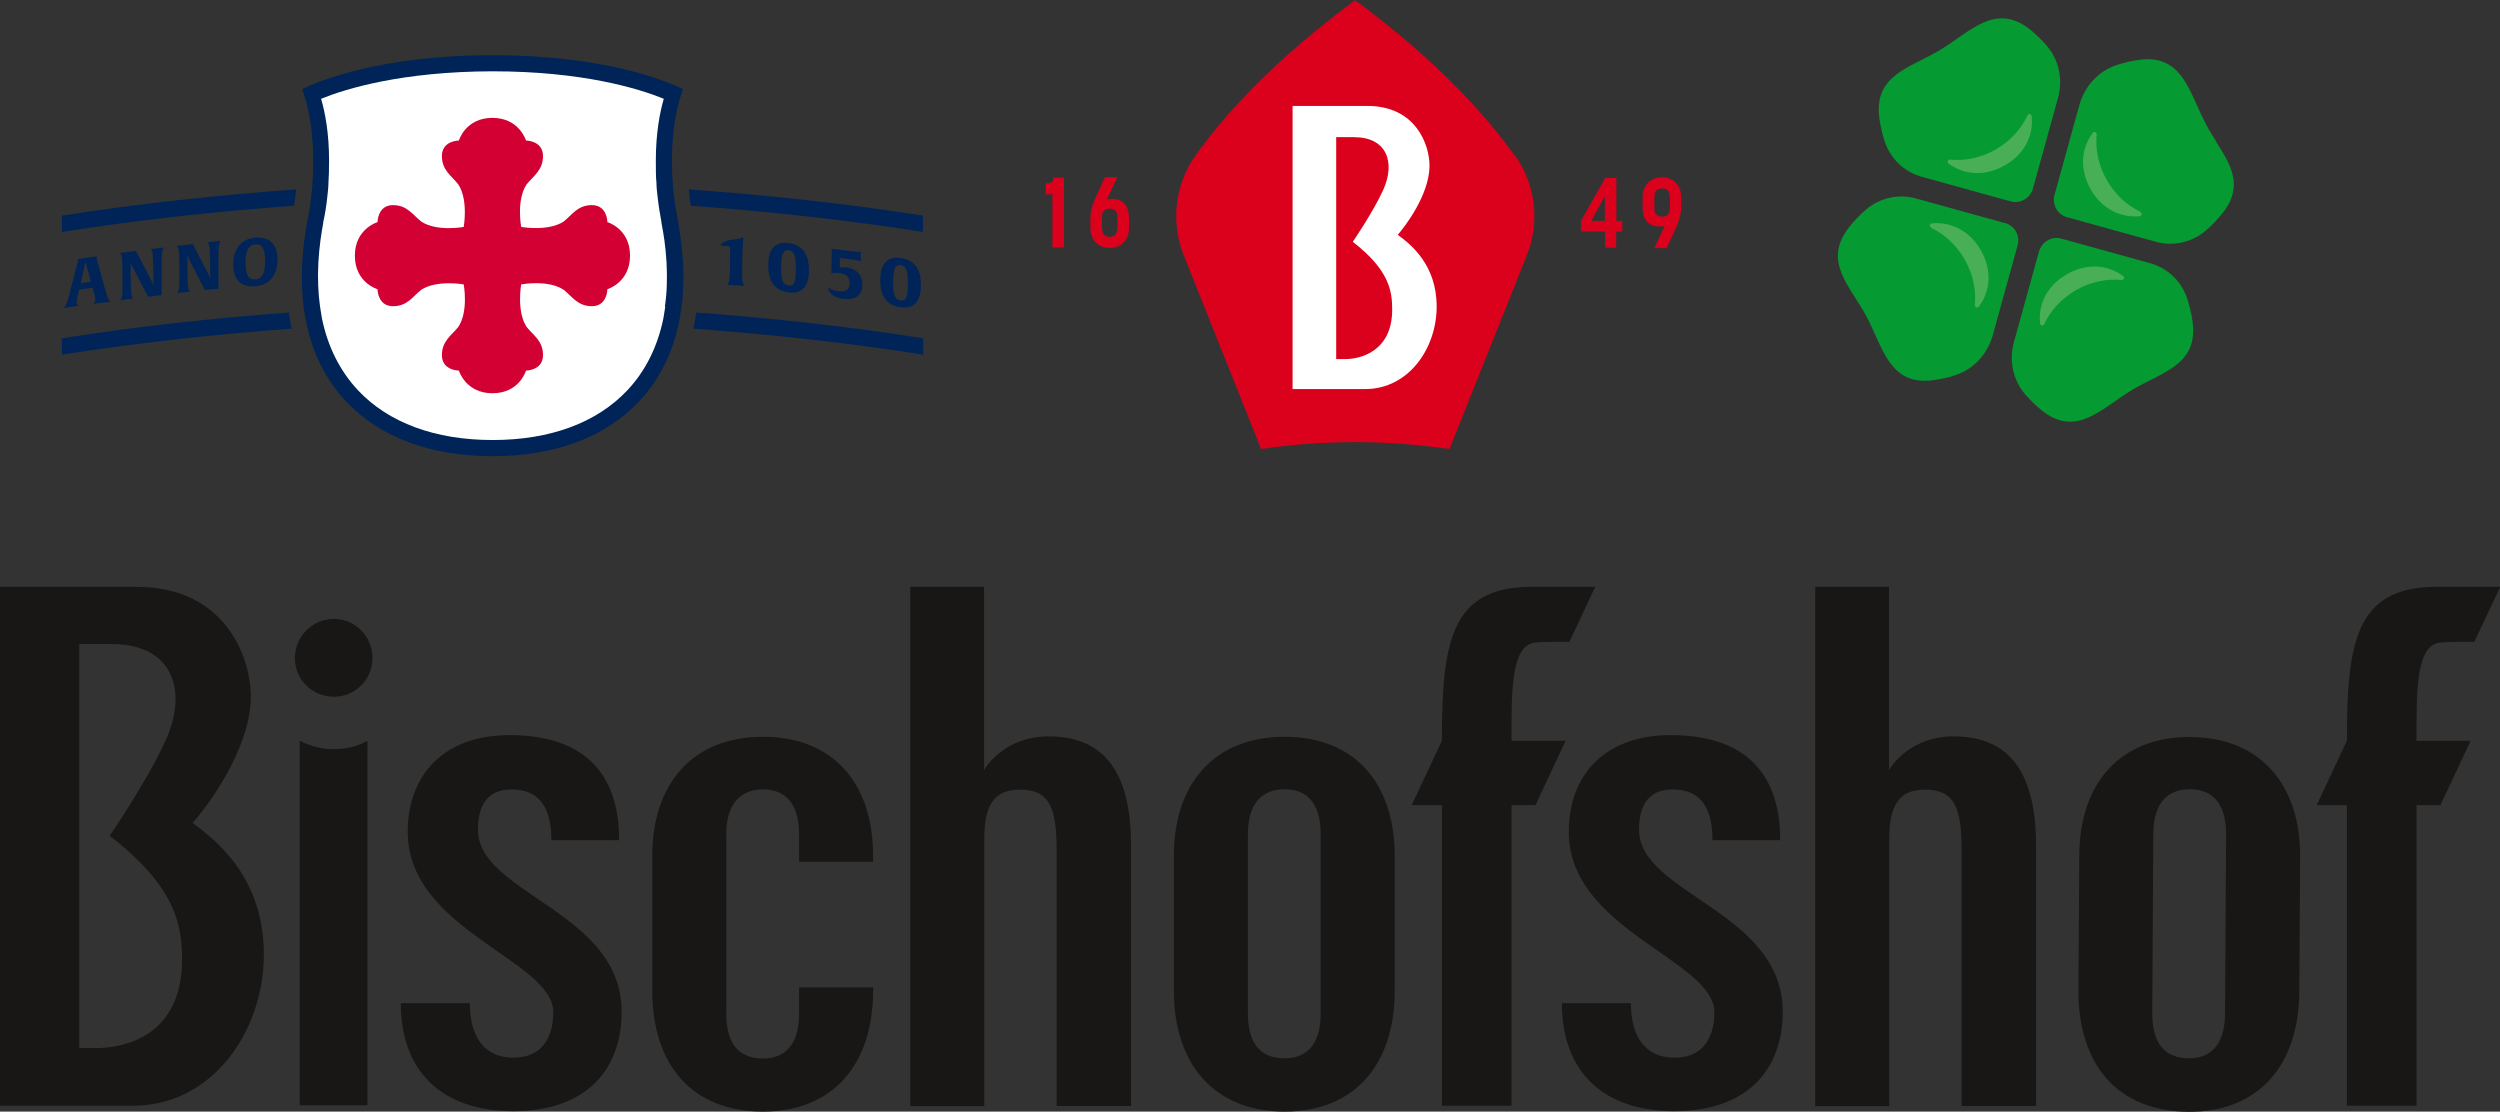 <?xml version="1.0" encoding="UTF-8"?>
<svg id="Ebene_2" data-name="Ebene 2" xmlns="http://www.w3.org/2000/svg" xmlns:xlink="http://www.w3.org/1999/xlink" viewBox="0 0 119.2 53">
  <rect x="0" y="0" width="119.2" height="53" fill="#333333" stroke="none"/>
  <defs>
    <style>
      .cls-1 {
        fill: none;
      }

      .cls-2 {
        fill: #db001b;
      }

      .cls-3 {
        fill: #48af56;
      }

      .cls-4 {
        clip-path: url(#clippath-1);
      }

      .cls-5 {
        clip-path: url(#clippath-2);
      }

      .cls-6 {
        fill: #002458;
      }

      .cls-7 {
        fill: #fff;
      }

      .cls-8 {
        fill: #181716;
      }

      .cls-9 {
        fill: #069a32;
      }

      .cls-10 {
        clip-path: url(#clippath);
      }

      .cls-11 {
        fill: #d30033;
      }
    </style>
    <clipPath id="clippath">
      <rect class="cls-1" width="119.2" height="53"/>
    </clipPath>
    <clipPath id="clippath-1">
      <rect class="cls-1" y="0" width="119.2" height="53"/>
    </clipPath>
    <clipPath id="clippath-2">
      <rect class="cls-1" x="87.63" y=".88" width="18.9" height="19.22"/>
    </clipPath>
  </defs>
  <g id="b">
    <g id="Bildmaterial_27" data-name="Bildmaterial 27">
      <g class="cls-10">
        <g class="cls-4">
          <path class="cls-8" d="M3.78,30.71h1.57c2.85,0,3.65,2.18,2.54,4.61-.9,1.97-2.66,4.53-2.66,4.53,3.15,2.44,3.45,4.25,3.45,5.91,0,3.72-2.88,4.21-4.07,4.21h-.83v-19.27ZM9.18,39.24c.63-.69,2.77-3.5,2.78-6.02,0-1.85-1.19-5.24-5.45-5.24H0v24.74h6.35c3.77,0,6.23-3.55,6.23-7.21s-2.24-5.42-3.4-6.27"/>
          <path class="cls-8" d="M36.38,53c-3.36,0-5.28-2.2-5.28-5.77v-6.42c0-3.44,1.92-5.68,5.28-5.68s5.25,2.23,5.25,5.68v.28h-3.53v-1.31c0-1.49-.67-2.14-1.72-2.14s-1.75.65-1.75,2.14v8.55c0,1.52.67,2.14,1.75,2.14,1.02,0,1.72-.62,1.72-2.14v-1.25h3.53v.15c0,3.57-1.95,5.77-5.25,5.77"/>
          <path class="cls-8" d="M84.88,40.06h-3.23c0-1.55-.57-2.42-1.9-2.42s-1.6,1.02-1.6,1.92c0,3.07,6.85,3.88,6.85,8.68,0,2.79-1.72,4.74-5.16,4.74s-5.37-1.92-5.37-5.15h3.29c0,1.55.65,2.6,2.08,2.6s1.9-1.05,1.9-2.17c0-2.48-6.94-3.91-6.94-8.59,0-2.7,1.69-4.62,4.86-4.62,3.35,0,5.22,1.64,5.22,4.99"/>
          <path class="cls-8" d="M55.97,47.23v-6.42c0-3.44,1.92-5.68,5.28-5.68s5.25,2.23,5.25,5.68v6.42c0,3.57-1.95,5.77-5.25,5.77s-5.28-2.2-5.28-5.77M59.5,39.77v8.55c0,1.52.67,2.14,1.75,2.14,1.02,0,1.72-.62,1.72-2.14v-8.55c0-1.49-.67-2.14-1.72-2.14s-1.75.65-1.75,2.14"/>
          <path class="cls-8" d="M86.55,52.72v-24.74h3.52v8.74c.21-.37,1.16-1.61,3.07-1.61,2.33,0,3.94,1.3,3.94,5.21v12.41h-3.55v-12.2c0-2.02-.34-2.88-1.74-2.88-1.2,0-1.71.68-1.71,2.36v12.73h-3.52Z"/>
          <path class="cls-8" d="M43.4,52.72v-24.74h3.52v8.74c.21-.37,1.16-1.61,3.07-1.61,2.33,0,3.94,1.3,3.94,5.21v12.41h-3.55v-12.2c0-2.02-.34-2.88-1.74-2.88-1.2,0-1.71.68-1.71,2.36v12.73h-3.52Z"/>
          <path class="cls-8" d="M99.1,47.2l.04-6.42c.02-3.44,1.95-5.66,5.31-5.64,3.3.02,5.24,2.26,5.22,5.71l-.04,6.42c-.02,3.57-1.98,5.76-5.28,5.74-3.36-.02-5.27-2.23-5.25-5.8M102.67,39.76l-.05,8.55c0,1.52.66,2.14,1.74,2.15,1.02,0,1.72-.61,1.73-2.13l.05-8.55c0-1.49-.66-2.14-1.71-2.15-1.08,0-1.75.64-1.76,2.13"/>
          <path class="cls-8" d="M29.52,40.06h-3.23c0-1.55-.57-2.42-1.9-2.42s-1.6,1.02-1.6,1.92c0,3.07,6.85,3.88,6.85,8.68,0,2.79-1.72,4.74-5.16,4.74s-5.37-1.92-5.37-5.15h3.29c0,1.55.65,2.6,2.08,2.6s1.9-1.05,1.9-2.17c0-2.48-6.94-3.91-6.94-8.59,0-2.7,1.69-4.62,4.86-4.62,3.35,0,5.22,1.64,5.22,4.99"/>
          <path class="cls-8" d="M115.22,35.32h2.58l-1.44,3.07h-1.14v14.33h-3.32v-14.33h-1.44l1.44-3.07c0-4.68.42-7.29,4.17-7.34.07,0,.13,0,.2,0,.79,0,2.6-.01,2.94,0l-1.23,2.62s-1.43-.01-1.72.05c-1.08.23-1.04,2.41-1.04,4.67"/>
          <path class="cls-8" d="M72.07,35.32h2.58l-1.44,3.07h-1.14v14.33h-3.32v-14.33h-1.44l1.44-3.07c0-4.68.42-7.29,4.17-7.34.07,0,.13,0,.2,0,.79,0,2.6-.01,2.94,0l-1.23,2.62s-1.43-.01-1.72.05c-1.08.23-1.04,2.41-1.04,4.67"/>
          <path class="cls-8" d="M17.52,35.33v17.37h-3.23v-17.37h.03c.48.25,1.02.39,1.61.39s1.11-.14,1.58-.39h.02Z"/>
          <path class="cls-8" d="M15.92,33.22c-1.04,0-1.86-.82-1.86-1.84s.82-1.87,1.86-1.87,1.84.85,1.84,1.87-.82,1.84-1.84,1.84"/>
          <path class="cls-2" d="M72.23,7.43c-1.29-1.81-3.6-4.46-7.62-7.42h0s0,0,0,0c-4.02,2.97-6.34,5.61-7.62,7.42-.97,1.37-1.18,3.17-.55,4.74l3.69,9.24c1.47-.22,2.97-.33,4.49-.33,1.52,0,3.02.12,4.49.33l3.69-9.24c.63-1.57.42-3.37-.55-4.74"/>
          <path class="cls-2" d="M50.22,8.47h.51v3.33h-.55v-2.56c-.09.03-.2.04-.32.03v-.53c.29,0,.36-.06.36-.27"/>
          <path class="cls-2" d="M52.54,10.35v.46c0,.39.15.48.37.48.21,0,.37-.09.37-.48v-.46c0-.31-.17-.4-.37-.4s-.37.1-.37.4M52.68,8.45h.59l-.49,1.06c.08-.02.17-.03.25-.03.52,0,.8.36.8.89v.5c0,.57-.37.95-.92.95s-.92-.38-.92-.95v-.44c0-.34.08-.6.18-.85.08-.18.51-1.13.51-1.13"/>
          <path class="cls-2" d="M76.52,9.36l-.65,1.17h.65v-1.17ZM77.35,10.53v.51h-.29v.77h-.53v-.77h-1.15v-.51l1.16-2.05h.53v2.05h.29Z"/>
          <path class="cls-2" d="M79.62,9.93v-.49c0-.36-.16-.46-.37-.46s-.37.09-.37.46v.49c0,.31.17.4.37.4s.37-.09.37-.4M79.48,11.83h-.6l.49-1.06c-.08.02-.16.03-.24.03-.54,0-.81-.35-.81-.89v-.5c0-.57.37-.96.92-.96s.92.39.92.96v.44c0,.32-.08.58-.18.85-.08.18-.51,1.13-.51,1.13"/>
          <path class="cls-7" d="M66.64,11.2c.34-.38,1.51-1.91,1.52-3.29,0-1.01-.65-2.86-2.97-2.86h-3.56v13.5h3.47c2.06,0,3.4-1.94,3.4-3.93s-1.22-2.96-1.85-3.42M63.7,6.54h.86c1.56,0,1.99,1.19,1.39,2.52-.49,1.07-1.45,2.47-1.45,2.47,1.72,1.33,1.88,2.32,1.88,3.23,0,2.03-1.57,2.36-2.22,2.36h-.45V6.54Z"/>
          <path class="cls-6" d="M4.86,14.43c-.23.03-.42.06-.42.06.04-.03.1-.1.1-.21,0-.1-.04-.25-.09-.43-.01-.04-.02-.09-.04-.13-.21.03-.43.06-.64.09-.01.05-.02.09-.03.14-.05.19-.09.35-.09.45,0,.12.06.16.1.18,0,0-.15.02-.36.05-.22.03-.34.06-.34.06.12-.13.17-.33.29-.79.12-.46.24-.92.36-1.37,0-.04.02-.08.02-.12,0-.04-.01-.06-.02-.06.31-.04.62-.09.93-.13,0,0-.02.02-.02.07,0,.04,0,.08.02.12.12.42.24.85.35,1.27.12.43.18.61.29.71,0,0-.17.02-.42.05M4.13,12.68c-.04-.13-.05-.2-.05-.22,0,.02-.01.08-.05.24-.06.27-.12.53-.18.8.16-.02.32-.05.48-.07-.07-.25-.13-.5-.2-.74"/>
          <path class="cls-6" d="M7.78,11.86c-.06.12-.08.15-.07,1.1v1.11s-.08,0-.27.03c-.21.03-.38.05-.38.05-.25-.47-.49-.95-.74-1.42-.06-.11-.09-.22-.09-.23v.64c.01.92.03.93.09,1.05,0,.02.02.03.03.05,0,0-.09,0-.3.03-.22.03-.31.05-.31.05,0-.02.02-.04.03-.06.06-.12.08-.15.07-1.1,0-.92-.02-.93-.09-1.05,0-.02-.02-.03-.03-.05,0,0,.12-.01.4-.05.24-.03.36-.05.36-.05.25.47.49.95.74,1.42.06.11.08.22.09.23v-.64c-.02-.92-.03-.93-.09-1.05,0-.02-.02-.03-.03-.05,0,0,.09,0,.3-.03.22-.03.31-.04.31-.04,0,.02-.02.04-.03.06"/>
          <path class="cls-6" d="M10.49,11.56c-.06.12-.08.15-.07,1.1v1.11s-.08,0-.27.02c-.21.02-.38.04-.38.04-.25-.48-.49-.96-.74-1.43-.05-.11-.09-.23-.09-.23,0,.21,0,.43,0,.64,0,.92.02.93.09,1.05,0,.02.02.03.03.05,0,0-.1,0-.3.03-.22.02-.31.04-.31.04,0-.02.02-.04.03-.06.06-.12.08-.15.07-1.1,0-.92-.02-.93-.09-1.05-.01-.02-.02-.03-.03-.05,0,0,.12,0,.4-.04.24-.03.36-.05.36-.05.25.48.49.95.74,1.43.06.12.08.22.09.23v-.64c-.01-.92-.03-.93-.09-1.05,0-.02-.02-.03-.03-.05,0,0,.09,0,.3-.03.22-.02.31-.04.31-.04,0,.02-.02.04-.03.06"/>
          <path class="cls-6" d="M12.19,13.65c-.71.06-1.07-.31-1.07-1.03,0-.61.27-1.22,1.04-1.29.71-.06,1.07.32,1.07,1.04,0,.61-.27,1.21-1.05,1.28M12.17,11.65c-.32.03-.46.3-.46.88,0,.58.15.82.47.79.32-.03.46-.3.46-.88,0-.58-.15-.82-.47-.79"/>
          <path class="cls-6" d="M35.09,13.61c-.28-.03-.41-.03-.41-.03.01-.02.02-.04.03-.06.07-.12.09-.14.1-1.16v-.54s0-.07-.08-.08c-.13-.01-.26-.02-.39-.03.23-.38.84-.23,1.1-.41,0,0-.04.45-.05,1.22-.01.9,0,.92.07,1.06.01.02.02.04.03.06,0,0-.12-.02-.41-.05"/>
          <path class="cls-6" d="M40.22,14.26c-.47-.06-.73-.31-.73-.56,0,0,.12.14.51.19.42.05.51-.18.51-.38,0-.29-.15-.45-.49-.49-.28-.04-.38.02-.38.02l.02-1.18c.32.04.63.08.95.12.38.05.43.02.43.02,0,0,0,.07,0,.22,0,.17,0,.24,0,.24,0,0-.05-.04-.43-.09-.19-.02-.38-.05-.57-.07,0,.15,0,.3,0,.45,0,0,.09-.02.3,0,.5.06.78.35.78.82,0,.64-.49.73-.89.68"/>
          <path class="cls-6" d="M42.92,14.65c-.7-.1-.96-.6-.95-1.31,0-.68.27-1.14.99-1.04.71.11.96.61.95,1.32,0,.68-.28,1.14-1,1.03M42.96,12.64c-.16-.02-.25.04-.31.2-.04.14-.06.35-.07.59,0,.61.08.85.34.89.16.02.25-.03.3-.17.06-.14.07-.36.07-.62,0-.61-.08-.85-.34-.89"/>
          <path class="cls-6" d="M37.58,13.94c-.7-.1-.96-.6-.95-1.31,0-.68.27-1.14.99-1.04.71.11.96.61.95,1.32,0,.68-.28,1.14-1,1.03M37.62,11.93c-.16-.02-.25.04-.31.2-.04.14-.06.35-.07.59,0,.61.08.85.34.89.16.02.25-.03.3-.17.05-.14.07-.36.07-.62,0-.61-.08-.85-.34-.89"/>
          <path class="cls-6" d="M13.87,15.49c-.04-.2-.07-.39-.1-.59-3.62.27-7.23.66-10.82,1.23v.78c3.64-.57,7.3-.97,10.96-1.24-.01-.06-.03-.11-.04-.17"/>
          <path class="cls-6" d="M14.12,9.03c-3.73.27-7.46.67-11.17,1.25v.78c3.68-.58,7.37-.98,11.07-1.25.04-.23.07-.49.1-.78"/>
          <path class="cls-6" d="M33.1,15.49c.04-.2.07-.39.1-.59,3.62.27,7.23.66,10.82,1.23v.78c-3.64-.57-7.3-.97-10.96-1.24.01-.06.03-.11.04-.17"/>
          <path class="cls-6" d="M32.84,9.03c3.73.27,7.46.67,11.17,1.25v.78c-3.68-.58-7.37-.98-11.07-1.25-.04-.23-.07-.49-.1-.78"/>
          <path class="cls-6" d="M32.56,12.48c-.05-.91-.16-1.48-.25-2.03-.07-.38-.14-.76-.19-1.22-.02-.18-.04-.38-.05-.6-.02-.3-.03-.64-.03-1.04,0-1.72.34-2.85.53-3.34-.8-.39-3.74-1.62-9.09-1.62-5.34,0-8.28,1.23-9.08,1.62.19.49.53,1.62.53,3.34,0,.4,0,.74-.03,1.04,0,.22-.03.42-.05.6-.04.47-.11.84-.18,1.22-.1.55-.2,1.12-.26,2.03-.04.8-.02,1.56.08,2.27.03.2.06.4.1.59.31,1.49.95,2.79,1.91,3.8,1.61,1.71,4.02,2.61,6.98,2.61h.01c2.96,0,5.37-.9,6.98-2.61.96-1.02,1.61-2.31,1.91-3.8.04-.2.07-.39.1-.59.1-.71.13-1.47.08-2.27"/>
          <path class="cls-7" d="M31.72,14.62c-.03.19-.06.37-.09.56-.28,1.36-.86,2.52-1.72,3.43-1.46,1.55-3.68,2.37-6.42,2.37,0,0,0,0,0,0,0,0,0,0,0,0-2.74,0-4.96-.82-6.42-2.37-.86-.92-1.44-2.07-1.72-3.43-.03-.18-.06-.37-.09-.56-.09-.63-.12-1.34-.08-2.11.05-.83.14-1.36.23-1.87v-.04c.08-.35.15-.76.2-1.25.02-.19.05-.41.05-.62.02-.29.03-.63.03-1.08,0-1.31-.19-2.29-.38-2.94,1.18-.48,3.85-1.3,8.17-1.31,4.32,0,6.99.83,8.17,1.31-.19.65-.38,1.64-.38,2.94,0,.45,0,.79.03,1.08,0,.21.03.43.05.62.05.49.13.9.19,1.25v.04c.1.51.19,1.04.24,1.87.04.76.02,1.47-.08,2.11"/>
          <path class="cls-11" d="M22.11,10.82s-1.29.24-2.03-.26c-.4-.32-.67-.78-1.34-.78-.74,0-.74.81-.74.81,0,0-1.08.32-1.08,1.6,0,1.29,1.08,1.6,1.08,1.6,0,0,0,.81.74.81.68,0,.94-.46,1.34-.78.74-.49,2.03-.26,2.03-.26,0,0,.24,1.29-.26,2.03-.32.4-.78.67-.78,1.34,0,.74.81.74.81.74,0,0,.32,1.08,1.6,1.08,1.29,0,1.6-1.08,1.6-1.08,0,0,.81,0,.81-.74,0-.68-.46-.94-.78-1.34-.49-.74-.26-2.03-.26-2.03,0,0,1.29-.24,2.03.26.4.32.67.78,1.34.78.74,0,.74-.81.74-.81,0,0,1.08-.32,1.08-1.6,0-1.29-1.08-1.6-1.08-1.6,0,0,0-.81-.74-.81-.68,0-.94.46-1.34.78-.74.49-2.03.26-2.03.26,0,0-.24-1.29.26-2.03.32-.4.78-.67.78-1.35,0-.74-.81-.74-.81-.74,0,0-.32-1.08-1.6-1.08-1.29,0-1.6,1.08-1.6,1.08,0,0-.81,0-.81.74,0,.68.46.94.78,1.35.49.74.26,2.03.26,2.03"/>
        </g>
        <g class="cls-5">
          <path class="cls-9" d="M95.86,9.6l-4.23-1.17c-.84-.23-1.5-.87-1.77-1.7-.12-.37-.2-.72-.25-1.07-.29-2.09,1.45-2.41,2.88-3.27,1.46-.88,2.64-2.28,4.28-1,.28.22.56.49.82.79.59.69.78,1.63.53,2.51l-1.19,4.3c-.13.47-.61.74-1.07.61"/>
          <path class="cls-3" d="M92.98,7.61c-.11-.01-.16.13-.07.19.77.57,1.78.6,2.67.09.91-.51,1.39-1.39,1.29-2.35-.01-.11-.15-.13-.2-.03-.3.64-.82,1.22-1.52,1.62-.7.4-1.46.55-2.17.48"/>
          <path class="cls-9" d="M105.65,6.71c-.17-.26-.34-.53-.48-.81-.15-.28-.28-.57-.41-.86-.56-1.25-1.07-2.4-2.75-2.19-.36.05-.73.13-1.11.26-.86.29-1.5,1-1.75,1.88l-.19.68-1,3.62c-.13.47.14.95.61,1.07l3.5.97.73.2c.84.23,1.73.02,2.39-.55.29-.25.54-.52.76-.79,1.07-1.33.4-2.35-.31-3.47"/>
          <path class="cls-3" d="M102.05,10.11c.1.05.07.19-.03.2-.96.09-1.84-.4-2.34-1.29-.51-.91-.48-1.91.1-2.68.07-.09.2-.03.19.07-.07.71.08,1.47.48,2.17.4.7.97,1.22,1.61,1.52"/>
          <path class="cls-9" d="M98.29,11.38l4.23,1.17c.84.23,1.5.87,1.77,1.7.12.37.2.72.25,1.07.29,2.09-1.45,2.41-2.88,3.27-1.46.88-2.64,2.28-4.28,1-.28-.22-.56-.49-.82-.79-.59-.69-.78-1.63-.53-2.51l1.19-4.3c.13-.47.61-.74,1.07-.61"/>
          <path class="cls-3" d="M101.16,13.35c.11.01.16-.13.07-.19-.77-.57-1.78-.6-2.67-.09-.91.51-1.39,1.39-1.29,2.35.01.11.15.13.2.03.3-.64.82-1.22,1.52-1.62.7-.4,1.46-.55,2.17-.48"/>
          <path class="cls-9" d="M95.57,10.63l-4.23-1.17c-.84-.23-1.74-.02-2.39.55-.29.25-.54.52-.76.79-1.32,1.65.01,2.81.8,4.28.8,1.51,1.1,3.31,3.16,3.05.36-.04.73-.13,1.11-.25.86-.29,1.5-1.01,1.75-1.88l1.19-4.3c.13-.47-.14-.94-.61-1.07"/>
          <path class="cls-3" d="M92.08,10.85c-.1-.05-.07-.19.03-.2.96-.09,1.84.4,2.34,1.29.52.91.48,1.91-.1,2.68-.07.09-.2.03-.19-.07.07-.71-.08-1.47-.48-2.17-.4-.7-.97-1.22-1.61-1.52"/>
        </g>
      </g>
    </g>
  </g>
</svg>